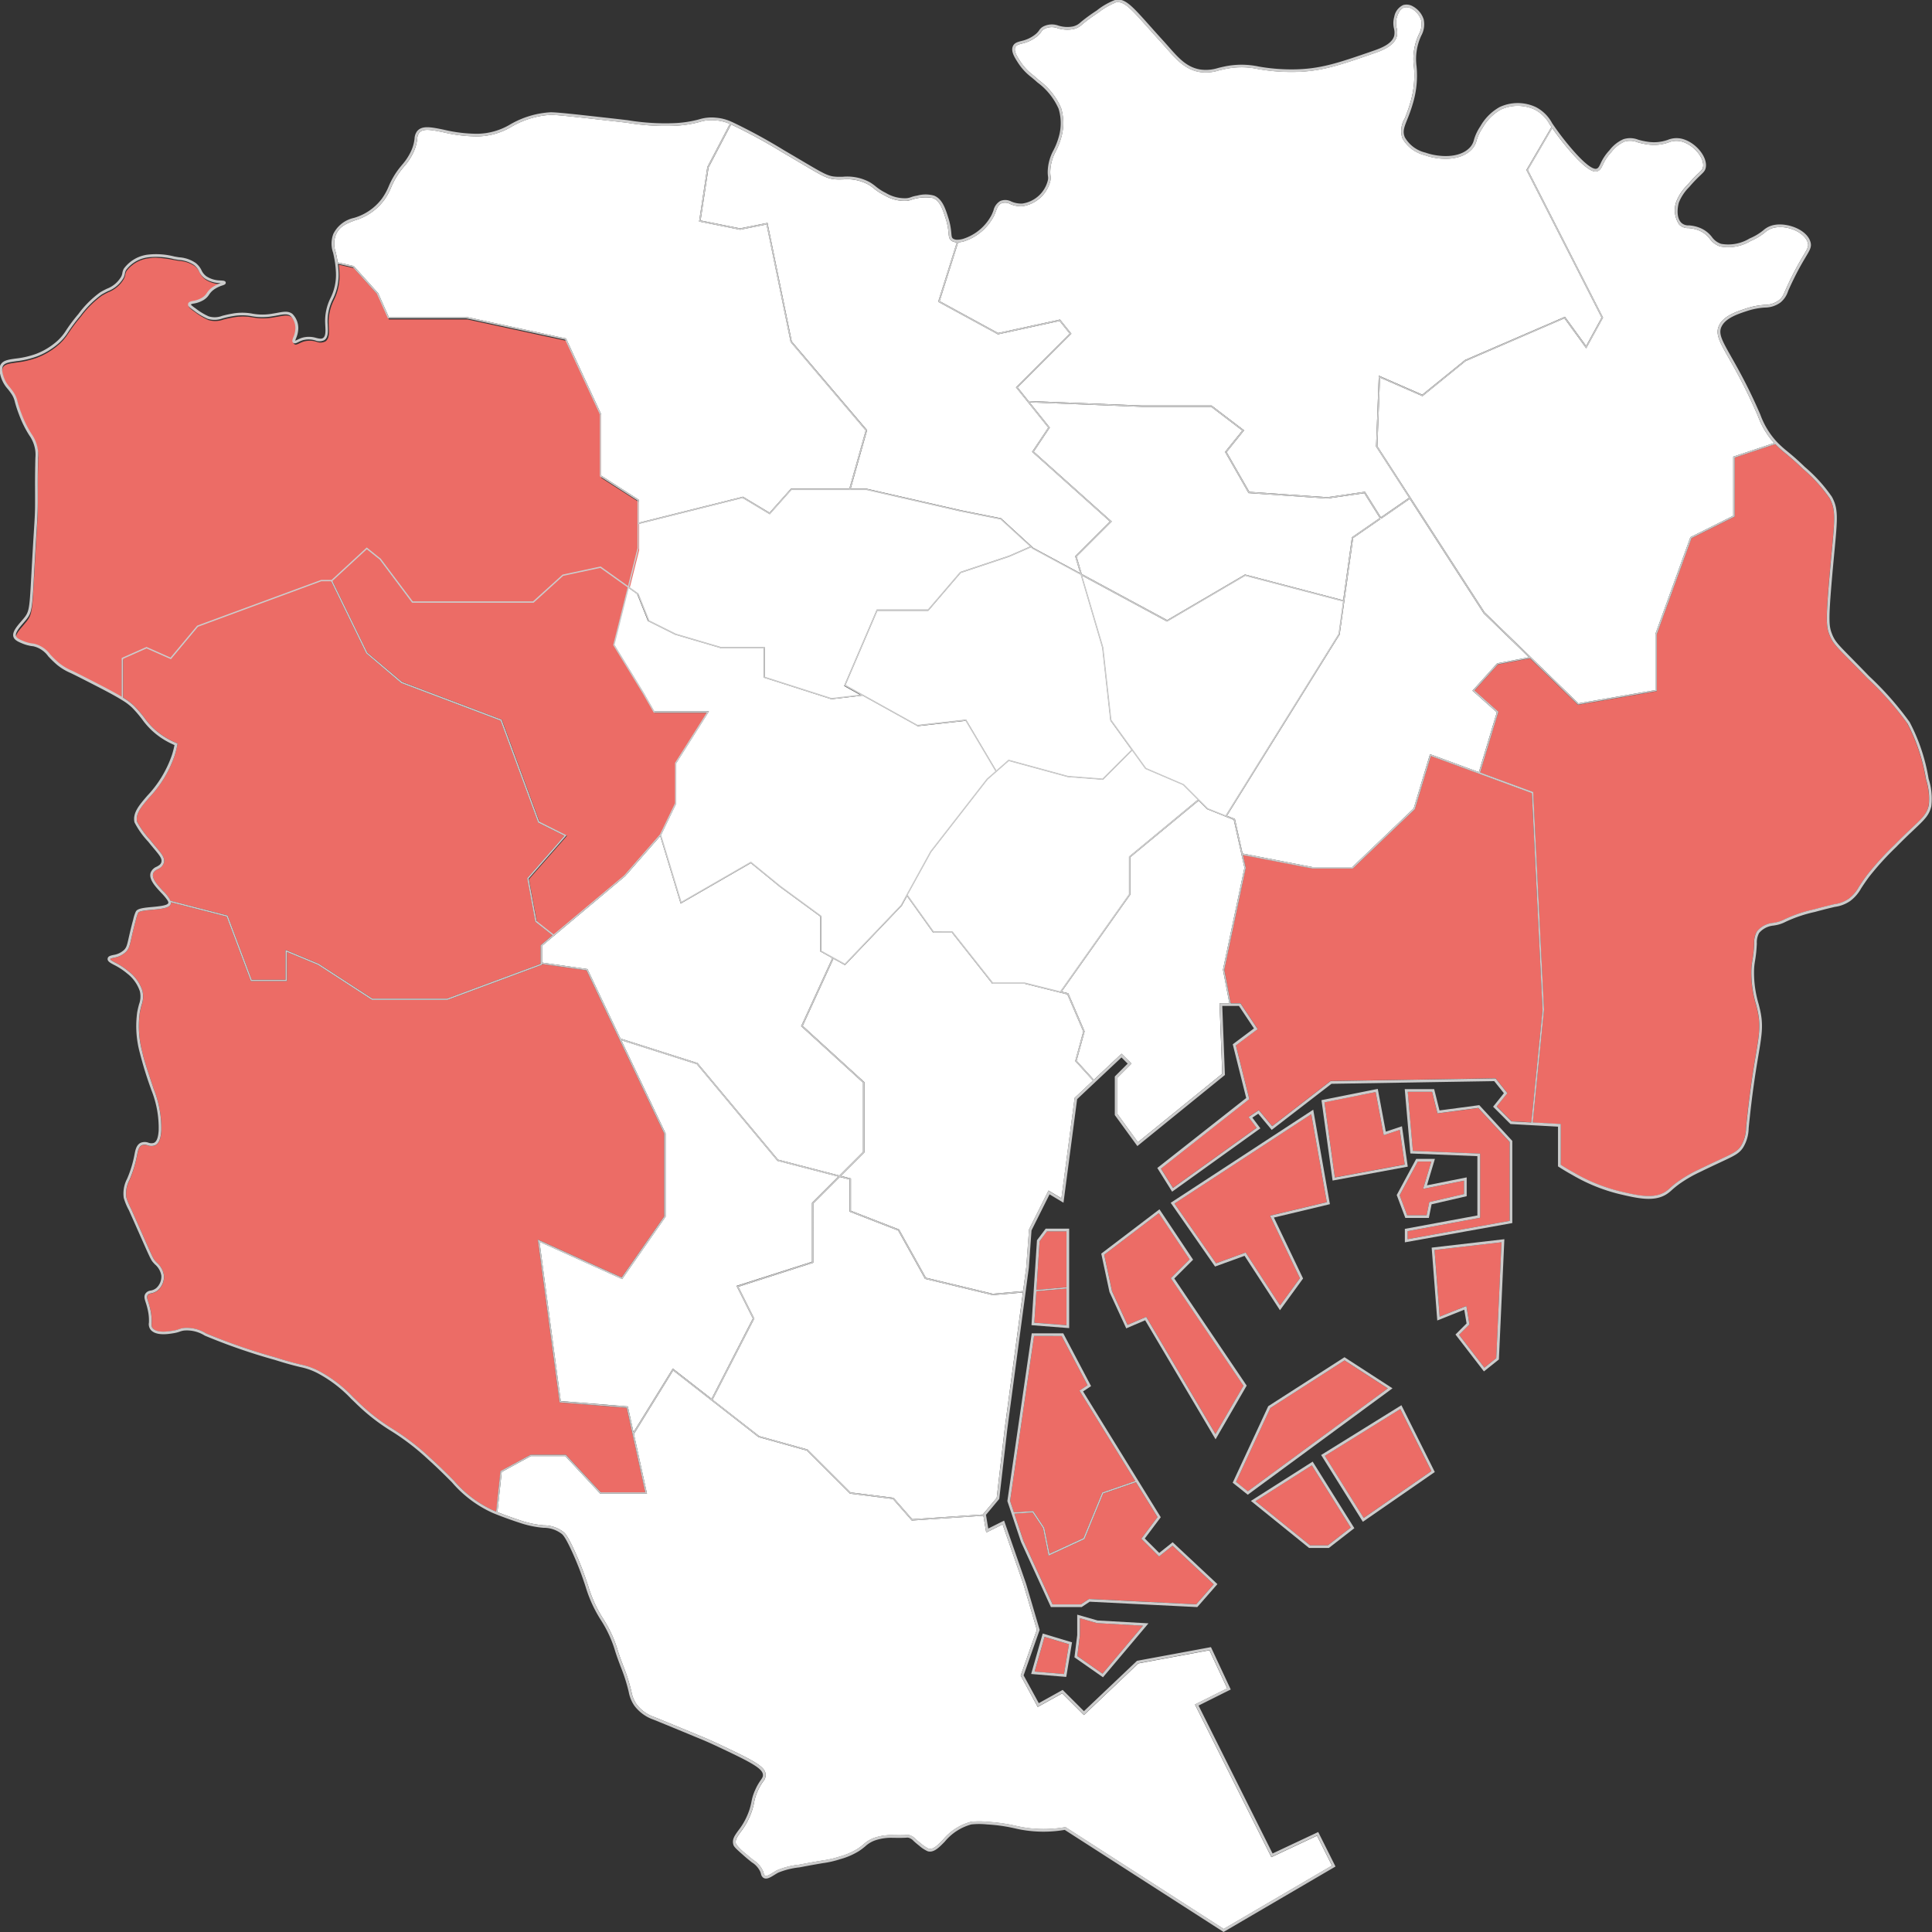 <svg xmlns="http://www.w3.org/2000/svg" xmlns:xlink="http://www.w3.org/1999/xlink" width="197" height="197" viewBox="0 0 197 197">
  <rect x="0" y="0" width="197" height="197" fill="#333333" stroke="none"/>
  <defs>
    <clipPath id="clip-path">
      <rect id="長方形_48" data-name="長方形 48" width="197" height="197" transform="translate(0.049 0.049)" fill="none"/>
    </clipPath>
    <clipPath id="clip-path-2">
      <path id="パス_222" data-name="パス 222" d="M16.056,95.889a3.338,3.338,0,0,0-2.375,1.3,1,1,0,0,0-.124.36,1.493,1.493,0,0,1-.148.458A3.122,3.122,0,0,1,11.8,99.372c-.21.107-.427.217-.64.345A9.943,9.943,0,0,0,9,101.883a16.242,16.242,0,0,0-1.207,1.6,5.393,5.393,0,0,1-1.286,1.445,7.371,7.371,0,0,1-1.959,1.119,9.276,9.276,0,0,1-2.129.492c-.72.1-1.2.166-1.365.536a1.229,1.229,0,0,0,.01.743,3,3,0,0,0,.726,1.4c.116.148.236.3.35.47a2.7,2.7,0,0,1,.427.974,12.182,12.182,0,0,0,.411,1.251A10.8,10.8,0,0,0,4,113.978a3.81,3.81,0,0,1,.631,1.524,3.586,3.586,0,0,1,.034.922c-.009.361-.023.919-.032,1.852-.008.887,0,1.407,0,1.866,0,.291,0,.558,0,.88,0,1.043-.037,1.557-.122,2.932-.039.631-.089,1.442-.153,2.568-.038.676-.07,1.269-.1,1.793-.187,3.456-.211,3.9-.754,4.6-.1.13-.221.269-.345.413-.4.459-.891,1.03-.737,1.369.093.205.413.338.752.479a3.7,3.7,0,0,0,1,.257l.062.008a2.869,2.869,0,0,1,1.668,1.1,10.614,10.614,0,0,0,.873.849,5.4,5.4,0,0,0,1.356.812c.279.137.629.309,1.09.544,1.831.935,3.1,1.586,3.988,2.12V136.9l2.54-1.129,2.452,1.09,2.725-3.27.017-.007,12.657-4.673h1.072l.023-.021,3.571-3.3,1.431,1.148,3.275,4.366h12.3l3.015-2.741,3.893-.834,2.8,2,.966-3.863v-4.889L62.1,118.311v-6.339l-3.549-7.645-10.128-2.19-7.995,0-1.112-2.5-2.45-2.722-1.545-.357c.032.252.058.528.071.838a5.548,5.548,0,0,1-.571,2.772,4.942,4.942,0,0,0-.528,2.446c0,.088.008.178.013.267.032.6.065,1.219-.348,1.5a1.109,1.109,0,0,1-.918.034,2.278,2.278,0,0,0-1.315-.016,3.1,3.1,0,0,0-.432.183c-.206.1-.384.189-.525.063s-.069-.331.021-.564a2.484,2.484,0,0,0,.208-.912,1.812,1.812,0,0,0-.5-1.264c-.316-.243-.712-.171-1.312-.06-.156.029-.324.059-.506.087a5.971,5.971,0,0,1-2.152,0,5.223,5.223,0,0,0-1.966,0c-.406.068-.723.148-1,.219a2.376,2.376,0,0,1-1.539.05,6.524,6.524,0,0,1-1.405-.841c-.477-.331-.64-.484-.606-.685s.262-.261.523-.315a2.608,2.608,0,0,0,.912-.328,1.5,1.5,0,0,0,.484-.48,2.154,2.154,0,0,1,.61-.615,3.283,3.283,0,0,1,.807-.394l-.027,0a2.958,2.958,0,0,1-1.608-.478,1.842,1.842,0,0,1-.577-.711,1.81,1.81,0,0,0-.525-.665,3.17,3.17,0,0,0-1.586-.522l-.469-.08a12.073,12.073,0,0,0-1.922-.244,3.313,3.313,0,0,0-.583.049" transform="translate(-1.001 -95.84)" fill="none"/>
    </clipPath>
    <linearGradient id="linear-gradient" x1="-0.004" y1="3.807" x2="0.001" y2="3.807" gradientUnits="objectBoundingBox">
      <stop offset="0" stop-color="#fff"/>
      <stop offset="0.4" stop-color="#fff"/>
      <stop offset="0.463" stop-color="#fefcfb"/>
      <stop offset="0.512" stop-color="#fdf2f2"/>
      <stop offset="0.557" stop-color="#fbe2e1"/>
      <stop offset="0.598" stop-color="#f8ccc9"/>
      <stop offset="0.638" stop-color="#f4aeab"/>
      <stop offset="0.676" stop-color="#f08b87"/>
      <stop offset="0.705" stop-color="#ec6c66"/>
      <stop offset="1" stop-color="#ec6c66"/>
    </linearGradient>
  </defs>
  <g id="グループ_48" data-name="グループ 48" transform="translate(-0.049 -0.049)">
    <path id="パス_210" data-name="パス 210" d="M268.266,184.969l-9.614-2.2h-7.644l-2.214,2.491-2.771-1.662-10.631,2.658v2.487l-.982,3.932.97.693.007.019,1.089,2.722,2.723,1.361,4.648,1.366H248.3v3.039l6.8,2.177,2.947-.347-1.668-.927,3.338-7.788h5.232l3.287-3.835.018-.006L273.2,189.5l2.181-.955-3.015-2.762Z" transform="translate(-170.257 -132.78)" fill="#fff"/>
    <path id="パス_211" data-name="パス 211" d="M323.512,210.663h-5.2l-3.253,7.591,1.726.959.205.114,5.41,3.006,4.966-.552,3.089,5.212,1.251-1.1,6.077,1.657,3.526.27,2.948-2.948-2.165-3,0-.018-.824-7.415-2.194-7.457-4.911-2.652-.169-.155-2.242.981-4.931,1.644Z" transform="translate(-228.809 -148.34)" fill="#fff"/>
    <path id="パス_212" data-name="パス 212" d="M251.436,257.161l1.1.611,5.724-6,.555-1.01.073-.133,2.388-4.342,5.773-7.424.877-.768-3.057-5.158-4.921.547-.019-.011-5.6-3.109-3.165.372-.014,0-6.914-2.212v-3l-4.345,0-4.669-1.373-2.781-1.389-1.1-2.752-.893-.638-1.449,5.8,3.006,4.919,1.08,1.89h5.577l-3.352,5.306-.007,4.129-1.539,3.2,2.067,6.833,7.106-4.1,3.058,2.5,4.145,3.039v3.565l1.17.65Z" transform="translate(-166.327 -159.392)" fill="#fff"/>
    <path id="パス_213" data-name="パス 213" d="M157.435,234.039l1.54-3.2v-4.124l3.24-5.13h-5.408l-1.118-1.957-3.035-4.966,1.477-5.908-2.792-1.994-3.8.814-3.027,2.752H132.095l-3.311-4.415-1.32-1.056-3.515,3.244,3.567,7.332,3.55,3,10.18,3.852.011.029,3.835,10.41,2.8,1.4-3.882,4.436.813,4.336,1.741,1.368,7.215-6.051Z" transform="translate(-90.024 -148.852)" fill="#ec6c66"/>
    <path id="パス_214" data-name="パス 214" d="M415.12,237.675l.838.838,1.824.729L429.311,220.7l.462-3.326-10-2.618-7.973,4.674-8.685-4.69,2.158,7.338.824,7.409,2.131,2.95.081.113,1.337,1.851,3.849,1.655,1.526,1.526Z" transform="translate(-292.759 -156.007)" fill="#fff"/>
    <path id="パス_215" data-name="パス 215" d="M342.731,298.436l4.119,5.218h3.262l3.625.9,7.017-9.92v-3.855l.025-.02,7-5.8-1.507-1.507-3.85-1.65-.011-.015-1.335-1.848-2.977,2.977-.032,0-3.57-.275L348.482,281l-1.215,1.064-.105.092-.849.743-5.758,7.405-2.415,4.389,2.671,3.739Z" transform="translate(-245.575 -203.381)" fill="#fff"/>
    <g id="グループ_43" data-name="グループ 43">
      <g id="グループ_42" data-name="グループ 42" clip-path="url(#clip-path)">
        <path id="パス_216" data-name="パス 216" d="M261.019,56.337l4.031.805,2.792-.558.014.067,2.461,12.023L278,77.718l-.01.035-1.663,5.933h1.6l9.6,2.191,4.125.824,3.078,2.819.11.1.112.1,4.765,2.57-.506-1.718.029-.029,3.509-3.506-7.933-7.106,1.649-2.47-2.068-2.583-.113-.141-1.113-1.389,5.478-5.473-1.031-1.287-6.283,1.364-.022-.012-6.075-3.31.017-.054,1.89-6.008a1.023,1.023,0,0,1-.531-.152c-.256-.171-.277-.41-.31-.773a6.346,6.346,0,0,0-.292-1.489c-.282-.892-.572-1.814-1.29-2.1a4.526,4.526,0,0,0-2.181.164,1.949,1.949,0,0,1-.491.119,3.955,3.955,0,0,1-2.267-.561,5.484,5.484,0,0,1-1.1-.706,4.777,4.777,0,0,0-.553-.393,4.586,4.586,0,0,0-2.591-.525c-.217,0-.428.005-.631,0-.937-.039-1.36-.288-3.7-1.674-.511-.3-1.115-.659-1.837-1.081a55.909,55.909,0,0,0-5.238-2.85l-2.3,4.395Z" transform="translate(-189.532 -33.809)" fill="#fff"/>
        <path id="パス_217" data-name="パス 217" d="M413.866,159.931l-8.012-.552-2.4-4.2L405.209,153l-3.17-2.418h-7.053l-11.448-.454,2.056,2.568-1.638,2.455,7.952,7.123-3.583,3.579.521,1.77,8.712,4.7,7.934-4.647L415.5,170.3l.892-6.416.025-.017,2.818-1.949-1.581-2.527Z" transform="translate(-278.496 -109.049)" fill="#fff"/>
        <path id="パス_218" data-name="パス 218" d="M228.826,410.389v-6l2.682-2.68L225.3,400.1l-8.218-9.852-7.7-2.446,4.517,9.5v8.5l-4.427,6.358-.052-.024-8.378-3.78,2.167,16.241,6.843.547.573,2.617,4.009-6.485,3.952,3.084,4.206-8.183-1.664-3.324.076-.025Z" transform="translate(-145.982 -281.686)" fill="#fff"/>
        <path id="パス_219" data-name="パス 219" d="M472.643,188.14l-2.788,1.928-.89,6.372-.019.136-.466,3.34-11.492,18.47.812.325.008.035.776,3.492,7.112,1.382h4.067l6.266-5.989,1.659-5.525.068.025,4.914,1.809,1.832-6.1-2.484-2.206,2.527-2.8.023,0,3.2-.61-4.609-4.473-7.535-11.666-2.874,1.988-.073-.116-.113.078Z" transform="translate(-331.829 -135.158)" fill="#fff"/>
        <path id="パス_220" data-name="パス 220" d="M231.579,324.193l-1.247-.692v-3.563l-4.08-2.99-2.979-2.435-7.155,4.124-2.068-6.83-.015-.05-.251.286-3.325,3.8-7.181,6.018-.107.09-1.185.993v1.707l4.633.661,3.368,7.083,7.855,2.5,8.215,9.85,6.248,1.618,2.409-2.407V336.9l-6.314-5.76.021-.045Z" transform="translate(-146.666 -226.45)" fill="#fff"/>
        <path id="パス_221" data-name="パス 221" d="M355.99,34.731l6.316-1.372,1.16,1.449-5.478,5.473,1.11,1.386,11.564.459h7.1l.018.014,3.3,2.517-1.784,2.218,2.318,4.052,7.924.547,3.863-.555.024.038,1.6,2.56,2.872-1.987-3.368-5.215v-.022l.278-7.215,4.436,1.939,4.365-3.541,10.184-4.4,2.16,2.967,1.574-2.883-7.669-15.051.019-.032,2.54-4.351-.154-.222a3.662,3.662,0,0,0-1.563-1.562,4.143,4.143,0,0,0-3.442,0,4.9,4.9,0,0,0-1.863,1.868,4.581,4.581,0,0,0-.619,1.3,1.979,1.979,0,0,1-.492.9c-1.126,1.18-3.278,1.129-4.8.582a3.576,3.576,0,0,1-2.271-1.718,2.444,2.444,0,0,1,.245-2.018,15.981,15.981,0,0,0,.572-1.63,9.63,9.63,0,0,0,.359-3.685,5.856,5.856,0,0,1,.469-3.174l.032-.071a2.145,2.145,0,0,0,.236-1.477,2.056,2.056,0,0,0-.969-1.16,1.02,1.02,0,0,0-.774-.116c-.315.1-.562.441-.733,1a2.1,2.1,0,0,0-.021,1.089,1.939,1.939,0,0,1,.024.818c-.24,1.033-1.618,1.51-2.279,1.74-3.681,1.277-5.548,1.923-8.449,1.923h-.086a19.459,19.459,0,0,1-3.31-.294,8.075,8.075,0,0,0-3.508.018c-.185.04-.357.082-.522.121a4.371,4.371,0,0,1-2,.153c-1.445-.265-2.324-1.262-3.342-2.416-.182-.206-.37-.419-.568-.636-.515-.564-.96-1.062-1.35-1.5-1.72-1.924-2.364-2.644-3.191-2.562a7.774,7.774,0,0,0-1.856,1.073A17.54,17.54,0,0,0,364.6,3.232a1.929,1.929,0,0,1-.923.51,3.306,3.306,0,0,1-1.589-.082,1.671,1.671,0,0,0-1.384.066.85.85,0,0,0-.317.3,2.122,2.122,0,0,1-.49.51,3.742,3.742,0,0,1-1.476.682c-.378.1-.579.161-.676.364-.188.394.2.986.539,1.508a5.578,5.578,0,0,0,1.274,1.352c.189.158.394.33.621.537a7.016,7.016,0,0,1,2.228,2.793,5.3,5.3,0,0,1,0,3.09,7.116,7.116,0,0,1-.526,1.328,4.576,4.576,0,0,0-.565,1.928,2.928,2.928,0,0,0,.018.591,1.317,1.317,0,0,1-.02.525,3.446,3.446,0,0,1-2.863,2.571,2.785,2.785,0,0,1-1.216-.221,1.067,1.067,0,0,0-.923-.067c-.305.154-.409.428-.552.806-.057.151-.122.322-.207.5a5.279,5.279,0,0,1-3.089,2.577,2.425,2.425,0,0,1-.541.085l-1.888,6Z" transform="translate(-254.169 -0.728)" fill="#fff"/>
      </g>
    </g>
    <g id="グループ_45" data-name="グループ 45" transform="translate(0.275 26.321)">
      <g id="グループ_44" data-name="グループ 44" clip-path="url(#clip-path-2)">
        <rect id="長方形_49" data-name="長方形 49" width="64.982" height="45.029" transform="translate(-0.034 0)" fill="url(#linear-gradient)"/>
      </g>
    </g>
    <g id="グループ_47" data-name="グループ 47">
      <g id="グループ_46" data-name="グループ 46" clip-path="url(#clip-path)">
        <path id="パス_223" data-name="パス 223" d="M411.9,315.792l2.188-10.384-.3-1.332-.032-.146-.756-3.4-.766-.308-.129-.052-1.833-.737-.855-.854-6.97,5.764v3.821l-6.992,9.877.674.168,1.666,3.884-.006.023-.812,2.974,1.76,1.935,2.823-2.654,1.012,1.011-1.426,1.425v3.73l2.08,2.857,8.6-6.98-.277-7.188h1l-.652-3.421Z" transform="translate(-287.149 -216.879)" fill="#fff"/>
        <path id="パス_224" data-name="パス 224" d="M327.641,347.938l-1.621-3.778-.659-.165-.143-.036-3.547-.886-3.3,0-.021-.026-4.087-5.173h-1.919l-.021-.028-2.646-3.7-.535.972-5.788,6.058-1.18-.655-3.132,6.846,6.285,5.733v7.173l-2.392,2.39,1.023.265v3.29l4.909,1.908,2.736,4.921,6.807,1.632,3.1-.273.322-2.412.287-3.874,1.983-3.963,1.317.789,1.349-10.24,1.866-1.755-1.812-1.992Z" transform="translate(-217.139 -242.713)" fill="#fff"/>
        <path id="パス_225" data-name="パス 225" d="M294.032,450.814l-6.876-1.649-2.741-4.93-4.95-1.923v-3.278l-1-.259-2.7,2.7v6.042l-7.64,2.453,1.623,3.244-.016.031-4.234,8.237,4.752,3.709,4.934,1.369.013.013,4.366,4.362,4.385.548,1.912,2.183,7.226-.481-.006-.035,1.384-1.658.817-7.074,1.851-13.869-3.089.273Z" transform="translate(-192.786 -318.711)" fill="#fff"/>
        <path id="パス_226" data-name="パス 226" d="M126.6,58.41l.015.016,2.476,2.754,1.077,2.422h7.9l10.181,2.2,3.581,7.721v6.256l3.834,2.463v2.344l10.623-2.654L169,83.558l2.174-2.443h5.96L178.8,75.18l-7.656-9.016,0-.017-2.451-11.973L166,54.71l-4.186-.837.839-5.559,2.295-4.395a4.311,4.311,0,0,0-1.424-.363,4.015,4.015,0,0,0-1.634.159,11.572,11.572,0,0,1-2.453.388,23.593,23.593,0,0,1-4.945-.3c-.622-.073-1.344-.157-2.2-.252-3.506-.392-5.263-.589-5.724-.547a8.937,8.937,0,0,0-3.861,1.189,6.922,6.922,0,0,1-3.544,1,15.207,15.207,0,0,1-3.4-.414c-1.238-.256-2.133-.44-2.514.084a1.152,1.152,0,0,0-.176.584,4.294,4.294,0,0,1-.357,1.306,6.03,6.03,0,0,1-.974,1.5l-.14.171a7.718,7.718,0,0,0-1.188,1.967,6.439,6.439,0,0,1-.726,1.312,5.7,5.7,0,0,1-2.957,2.047c-.884.333-1.583.6-1.958,1.483A2.551,2.551,0,0,0,124.765,57c.066.294.141.632.2,1.036Z" transform="translate(-90.482 -31.237)" fill="#fff"/>
        <path id="パス_227" data-name="パス 227" d="M593.243,194.154a31.958,31.958,0,0,0-4.088-4.624c-.748-.775-1.335-1.37-1.8-1.842-1.4-1.42-1.737-1.758-2.061-2.581-.317-.8-.388-1.432-.009-5.808.088-1.023.171-1.9.241-2.648.322-3.415.408-4.332-.225-5.483a15.643,15.643,0,0,0-2.714-2.978c-.807-.784-1.335-1.219-1.76-1.569a10.8,10.8,0,0,1-1.056-.954l-4.141,1.379v6.013l-4.4,2.2-3.547,9.814v5.792l-.057.01-7.977,1.374-.025-.024-4.857-4.714-3.276.623-2.4,2.668,2.446,2.172-1.859,6.192,5.408,1.99,0,.045,1.1,22.165-1.149,11.482,2.86.159v4.159c.421.271.857.532,1.3.776a17.632,17.632,0,0,0,4.621,1.9c1.94.462,3.615.86,4.819.021a4.132,4.132,0,0,0,.4-.33,9.158,9.158,0,0,1,.966-.764,13.606,13.606,0,0,1,1.935-1.105c.878-.429,1.558-.746,2.105-1,1.465-.683,1.859-.866,2.223-1.414a3.653,3.653,0,0,0,.522-1.823l0-.03c.356-3.62.725-5.827.995-7.438.373-2.226.527-3.148.1-4.829q-.036-.142-.08-.307a11.389,11.389,0,0,1-.472-3.563,7.011,7.011,0,0,1,.107-.951,12.668,12.668,0,0,0,.167-1.514l.012-.2a2.209,2.209,0,0,1,.285-1.234,2.433,2.433,0,0,1,1.656-.863l.073-.015a3.3,3.3,0,0,0,1.061-.338,14.187,14.187,0,0,1,3.04-1.028c.935-.255,1.569-.407,2.032-.518a3.337,3.337,0,0,0,1.484-.555,3.721,3.721,0,0,0,1.028-1.19c.206-.317.461-.713.86-1.244a29.693,29.693,0,0,1,2.75-3.024c.761-.775,1.356-1.339,1.834-1.792,1.088-1.031,1.494-1.416,1.691-2.248a6.351,6.351,0,0,0-.275-2.677,18.811,18.811,0,0,0-1.9-5.707" transform="translate(-398.707 -120.335)" fill="#ec6c66"/>
        <path id="パス_228" data-name="パス 228" d="M470.22,285.644l-5.315-1.956-.129-.048-4.853-1.786-1.627,5.42-.013.013-6.319,6.039h-4.136l-7.067-1.372.29,1.3,0,.014-2.188,10.385.652,3.42h.995l1.756,2.631-2.222,1.665,1.369,5.47-9.011,7.093,1.227,1.961,8.532-6.127-.825-1.1,1.045-.7,1.363,1.635,5.957-4.6h.046l16.774-.275,1.206,1.506-1.088,1.358,1.52,1.518,2.01.111,1.149-11.477Z" transform="translate(-313.974 -204.729)" fill="#ec6c66"/>
        <path id="パス_229" data-name="パス 229" d="M536,67.266l-.017.032-1.7,3.1-2.222-3.053L521.994,71.7l-4.407,3.578-4.328-1.892-.269,6.993,3.342,5.175.074.115,7.528,11.657,4.667,4.528.12.117,4.764,4.623,7.851-1.352,0-5.712,3.57-9.877,4.369-2.182V81.444l4.176-1.391c-.034-.037-.067-.072-.1-.111a8.368,8.368,0,0,1-1.57-2.67c-.229-.522-.513-1.172-.916-2.014-.8-1.677-1.483-2.876-2.029-3.84-.982-1.734-1.43-2.526-.982-3.4.491-.953,1.781-1.372,2.818-1.709a7.464,7.464,0,0,1,1.776-.339,2.463,2.463,0,0,0,1.47-.461c.333-.254.419-.446.7-1.081.141-.314.333-.745.627-1.334.509-1.023.9-1.675,1.181-2.152.428-.72.557-.937.453-1.307-.292-1.036-2.01-1.816-3.4-1.545a2.069,2.069,0,0,0-.985.5,6.059,6.059,0,0,1-1.452.863,4.429,4.429,0,0,1-3.11.552,2.133,2.133,0,0,1-1.045-.774,2.621,2.621,0,0,0-1.154-.871,3.293,3.293,0,0,0-1.031-.222,1.275,1.275,0,0,1-.935-.357,2.623,2.623,0,0,1-.307-2.323,4.835,4.835,0,0,1,1.122-1.691,14.382,14.382,0,0,1,1.16-1.226c.3-.284.41-.39.454-.626.167-.9-.892-2.206-2.1-2.581a2.121,2.121,0,0,0-1.436.074,4.442,4.442,0,0,1-2.1.2,7.466,7.466,0,0,1-1.059-.226,1.983,1.983,0,0,0-1.342-.055,3.434,3.434,0,0,0-1.315,1.058,4.664,4.664,0,0,0-.869,1.3c-.154.322-.265.554-.558.65-.211.069-.853.278-3.161-2.505-.647-.78-1.094-1.4-1.435-1.886l-2.489,4.264Z" transform="translate(-372.493 -34.831)" fill="#fff"/>
        <path id="パス_230" data-name="パス 230" d="M56.651,250.856l.012.033,2.448,6.523h3.445v-3.044l3.381,1.408,5.472,3.552h7.636l9.529-3.536v-1.9l.025-.02,1.188-1L88.032,251.5l0-.025-.828-4.411,3.8-4.336-2.684-1.341-3.833-10.394-10.124-3.832-3.578-3.032-3.579-7.35h-1l-12.57,4.641-2.76,3.309-2.485-1.1-2.4,1.064v3.946a6.261,6.261,0,0,1,1.124.838,12.639,12.639,0,0,1,1.036,1.2,7.323,7.323,0,0,0,2.223,2.06,8.505,8.505,0,0,0,1.078.539l.1.042-.021.109a9.992,9.992,0,0,1-.278,1.11,11.668,11.668,0,0,1-2.6,4.3c-.821.957-1.414,1.649-1.232,2.468a9.643,9.643,0,0,0,1.341,1.857c.217.273.411.5.581.708.6.718.932,1.113.817,1.6a1.033,1.033,0,0,1-.618.657c-.219.12-.408.224-.481.448-.17.525.458,1.2,1.012,1.79a3.639,3.639,0,0,1,.762,1Z" transform="translate(-33.391 -157.459)" fill="#ec6c66"/>
        <path id="パス_231" data-name="パス 231" d="M227.616,526.189l-1.922-2.195-4.379-.547-4.386-4.382-4.936-1.376-4.742-3.7-.11-.086-3.852-3.007-4,6.475,1.331,6.079h-4.771l-3.56-3.831h-3.513l-2.966,1.616-.439,4.1c.577.229,1.515.579,2.608.93a10.069,10.069,0,0,0,2.118.417,3.23,3.23,0,0,1,2.04.707c.132.119.406.367,1.129,1.961a32.627,32.627,0,0,1,1.353,3.505l.022.066a13.228,13.228,0,0,0,1.522,3.305,12.653,12.653,0,0,1,1.491,3.263c.161.511.355,1.024.542,1.52a18.011,18.011,0,0,1,.831,2.6,3.37,3.37,0,0,0,.526,1.318,3.837,3.837,0,0,0,1.85,1.317c1.69.688,3.552,1.459,4.314,1.774l.348.144c.934.379,1.631.711,3.02,1.371,2.892,1.376,3.606,1.882,3.638,2.58a1.039,1.039,0,0,1-.269.7,5.466,5.466,0,0,0-.564,1.005,4.8,4.8,0,0,0-.345,1.115,7.393,7.393,0,0,1-.2.787,7.285,7.285,0,0,1-1.175,2.226c-.375.52-.6.833-.469,1.248a5.652,5.652,0,0,0,1.053,1.031c.291.256.527.444.735.609a2.449,2.449,0,0,1,.949,1.09c.031.08.053.153.072.218.047.155.069.22.139.258.176.1.473-.088.818-.3.133-.082.274-.169.421-.247a7.84,7.84,0,0,1,2.23-.561c1.165-.225,1.885-.346,2.41-.435a9.306,9.306,0,0,0,1.681-.381,7.155,7.155,0,0,0,1.885-.806,6.628,6.628,0,0,0,.624-.472,3.153,3.153,0,0,1,1.047-.637,5.336,5.336,0,0,1,1.407-.282c.2-.013.327-.011.615-.006l.491.006c.427,0,.651-.01.784-.019a.817.817,0,0,1,.351.025,1.413,1.413,0,0,1,.595.384,7.1,7.1,0,0,0,.543.459,3.623,3.623,0,0,0,.778.525c.451.135.9-.323,1.468-.9a5.55,5.55,0,0,1,2.849-1.837,7.68,7.68,0,0,1,1.677,0,17.1,17.1,0,0,1,2.921.415c.23.049.447.095.658.134a12.6,12.6,0,0,0,4.335,0l.052-.008,16.133,10.381,11.046-6.46-1.526-3.05-4.656,2.189-.06-.119-7.73-15.446,3.29-1.643-1.816-3.888-7.251,1.341-5.545,5.263-2.212-2.21-2.5,1.385L238.725,542l1.649-4.667-1.357-4.61-2.138-6.14-1.67.834-.286-1.716Z" transform="translate(-134.599 -371.097)" fill="#fff"/>
        <path id="パス_232" data-name="パス 232" d="M84.1,392.74h3.59l3.56,3.831h4.541L94.522,390.8l-.042-.193-.582-2.656-6.851-.548-.007-.055L84.833,370.8l8.551,3.858,4.337-6.229v-8.446l-4.555-9.573-.08-.169-3.285-6.9-4.541-.648v.086l-9.642,3.578h-7.7l-.017-.011-5.478-3.558-3.181-1.323v2.976H55.564l-.017-.044L53.1,337.864l-5.678-1.458a.415.415,0,0,1-.037.232c-.19.374-1,.449-1.85.529-.593.055-1.33.124-1.443.3l-.026.043a4.371,4.371,0,0,0-.231.74c-.224.828-.355,1.41-.451,1.835-.174.772-.239,1.06-.541,1.371a2.273,2.273,0,0,1-1.228.6c-.174.039-.371.083-.377.144-.009.085.239.216.5.355a6.971,6.971,0,0,1,1.369.9,4.066,4.066,0,0,1,1.413,1.985,2.553,2.553,0,0,1-.089,1.456c-.059.225-.126.479-.183.791a10.155,10.155,0,0,0,.274,4.054c.122.625.446,1.6,1.091,3.541l.053.159a10.725,10.725,0,0,1,.775,4.271c-.038.567-.144,1.249-.624,1.482a1.068,1.068,0,0,1-.758.006.847.847,0,0,0-.61-.007c-.314.159-.4.62-.467.956l-.008.042a11.811,11.811,0,0,1-.769,2.525,2.93,2.93,0,0,0-.325,1.807,7.2,7.2,0,0,0,.5,1.185l.31.7c.378.849.681,1.531.925,2.081.973,2.195,1.011,2.28,1.242,2.534l.129.138a2.143,2.143,0,0,1,.728,1.312,1.847,1.847,0,0,1-.595,1.482,1.458,1.458,0,0,1-.7.328c-.189.044-.291.072-.369.191-.1.155-.057.314.064.691a7.789,7.789,0,0,1,.23.848,5.074,5.074,0,0,1,.108,1.276c-.008.288-.011.42.132.574.459.495,1.546.317,2.068.232a3.122,3.122,0,0,0,.581-.148,2.24,2.24,0,0,1,.52-.126,3.661,3.661,0,0,1,2.217.532l.056.03a61.539,61.539,0,0,0,7.1,2.453c1.277.406,2.017.587,2.557.719a6.859,6.859,0,0,1,1.846.658,13.479,13.479,0,0,1,3.444,2.627c.138.134.278.269.422.406a19.964,19.964,0,0,0,3.606,2.846,24.5,24.5,0,0,1,3.786,2.9c1.045.94,1.817,1.717,2.5,2.4a11.7,11.7,0,0,0,4.037,3.046l.261.108.443-4.129Z" transform="translate(-29.94 -244.353)" fill="#ec6c66"/>
        <path id="パス_233" data-name="パス 233" d="M388.379,613.938l.507-3.04-2.49-.747-1.012,3.538Z" transform="translate(-279.836 -443.192)" fill="#ec6c66"/>
        <path id="パス_234" data-name="パス 234" d="M403.838,608.845l4.125-4.894-4.686-.263-1.742-.5v1.751l-.264,2.107Z" transform="translate(-291.37 -438.136)" fill="#ec6c66"/>
        <path id="パス_235" data-name="パス 235" d="M393.959,558.987l-1.372,1.1-1.814-1.812,1.659-2.209-2.2-3.555-3.339,1.154-1.916,4.648L381.318,560l-.562-2.808-1.066-1.6-1.855.123.925,2.772,2.971,6.474h2.883l.825-.549.045,0,10.889.544,1.786-2.04Z" transform="translate(-274.353 -401.322)" fill="#ec6c66"/>
        <path id="パス_236" data-name="パス 236" d="M379.736,517.579l.531,2.651,3.457-1.594,1.919-4.655.029-.01,3.339-1.155-5.694-9.219.829-.552-2.643-5.017h-2.812l-2.443,16.816.389,1.168,1.97-.131Z" transform="translate(-273.202 -361.749)" fill="#ec6c66"/>
        <path id="パス_237" data-name="パス 237" d="M385.266,483.831l3.278.252v-3.731l-3.071.271Z" transform="translate(-279.75 -348.911)" fill="#ec6c66"/>
        <path id="パス_238" data-name="パス 238" d="M386.056,464.995l3.062-.27v-5.7h-1.986l-.756,1.007Z" transform="translate(-280.324 -333.421)" fill="#ec6c66"/>
        <path id="パス_239" data-name="パス 239" d="M475.83,509.976l-4.415-2.855-7.561,4.856-3.5,7.529,1.2.962Z" transform="translate(-334.274 -368.355)" fill="#ec6c66"/>
        <path id="パス_240" data-name="パス 240" d="M474.978,554.376l2.33-1.811-3.97-6.346-5.748,3.655,5.566,4.5Z" transform="translate(-339.528 -396.754)" fill="#ec6c66"/>
        <path id="パス_241" data-name="パス 241" d="M493.426,530.015l3.959,6.33,6.9-4.776-3.166-6.327Z" transform="translate(-358.287 -381.517)" fill="#ec6c66"/>
        <path id="パス_242" data-name="パス 242" d="M418.084,458.874,420,456.958l-3.143-4.711-5.566,4.237.8,3.731,1.581,3.423,1.905-.816,7.063,11.942,2.852-4.922Z" transform="translate(-298.648 -328.497)" fill="#ec6c66"/>
        <path id="パス_243" data-name="パス 243" d="M437.44,424.473l4.241,6.092,3.016-1.1,3.511,5.4,2.026-2.783-3.051-6.373,5.791-1.378-1.585-8.972Z" transform="translate(-317.635 -301.703)" fill="#ec6c66"/>
        <path id="パス_244" data-name="パス 244" d="M499.336,411.513l-.825-4.4-5.215,1.042,1.059,7.666,7.124-1.318-.506-3.538Z" transform="translate(-358.193 -295.716)" fill="#ec6c66"/>
        <path id="パス_245" data-name="パス 245" d="M527.282,409.231l-.552-2.2h-2.482l.525,6.025,6.858.274v6.539l-7.395,1.368v.817l10.407-1.866v-8.041l-3.2-3.466Z" transform="translate(-380.66 -295.65)" fill="#ec6c66"/>
        <path id="パス_246" data-name="パス 246" d="M523.133,433.027l-1.849,3.431.767,2.042h1.984l.269-1.345,3.54-.816v-1.366l-4.168.833.834-2.778Z" transform="translate(-378.516 -314.535)" fill="#ec6c66"/>
        <path id="パス_247" data-name="パス 247" d="M534.795,470.676l2.723-1.089.314,1.879-1.06,1.059,2.581,3.351,1.212-.969.538-11.818-6.83.787Z" transform="translate(-387.946 -336.373)" fill="#ec6c66"/>
        <path id="パス_248" data-name="パス 248" d="M196.706,79.469a19.022,19.022,0,0,0-1.932-5.785A31.868,31.868,0,0,0,190.645,69c-.749-.776-1.337-1.371-1.8-1.844-1.4-1.422-1.7-1.718-2-2.489s-.365-1.367.009-5.684c.088-1.022.171-1.895.242-2.646.328-3.481.415-4.416-.258-5.64a15.685,15.685,0,0,0-2.763-3.042c-.815-.792-1.348-1.231-1.776-1.584a11.166,11.166,0,0,1-.942-.839l-.106-.109c-.059-.062-.119-.128-.182-.2a8.163,8.163,0,0,1-1.523-2.6c-.229-.524-.515-1.177-.92-2.022-.808-1.686-1.519-2.94-2.038-3.856-.96-1.7-1.358-2.4-.977-3.136.439-.852,1.67-1.253,2.66-1.574a7.128,7.128,0,0,1,1.716-.326,2.71,2.71,0,0,0,1.611-.516,2.46,2.46,0,0,0,.787-1.187c.14-.312.331-.74.622-1.324.5-1.014.89-1.661,1.171-2.134.437-.734.618-1.038.481-1.521-.355-1.257-2.341-2.005-3.718-1.739a2.314,2.314,0,0,0-1.1.548,5.806,5.806,0,0,1-1.394.829,4.178,4.178,0,0,1-2.915.543,1.884,1.884,0,0,1-.922-.691,2.89,2.89,0,0,0-1.261-.948,3.578,3.578,0,0,0-1.108-.241,1.019,1.019,0,0,1-.761-.275c-.644-.665-.258-2-.241-2.055a4.69,4.69,0,0,1,1.069-1.592,14.077,14.077,0,0,1,1.14-1.2c.315-.3.474-.451.534-.775.193-1.041-.939-2.473-2.285-2.892a2.368,2.368,0,0,0-1.6.074,4.17,4.17,0,0,1-1.986.195,7.3,7.3,0,0,1-1.023-.218,2.246,2.246,0,0,0-1.505-.048,3.615,3.615,0,0,0-1.424,1.13,4.9,4.9,0,0,0-.915,1.37c-.149.311-.222.451-.4.508-.2.066-.888-.036-2.864-2.42-.686-.828-1.148-1.473-1.494-1.972l-.086-.124-.081-.117a3.907,3.907,0,0,0-1.674-1.655,4.367,4.367,0,0,0-3.678,0,5.132,5.132,0,0,0-1.971,1.963,4.82,4.82,0,0,0-.651,1.374,1.716,1.716,0,0,1-.429.8c-1.112,1.166-3.307.945-4.51.513a3.3,3.3,0,0,1-2.111-1.565c-.243-.585-.07-1.02.246-1.811a16.177,16.177,0,0,0,.581-1.656,9.856,9.856,0,0,0,.369-3.776,5.637,5.637,0,0,1,.446-3.047l.031-.07a2.376,2.376,0,0,0,.249-1.665,2.314,2.314,0,0,0-1.1-1.326,1.263,1.263,0,0,0-.988-.134,1.613,1.613,0,0,0-.91,1.185,2.355,2.355,0,0,0-.029,1.217,1.668,1.668,0,0,1,.026.708c-.206.886-1.487,1.33-2.1,1.544-3.653,1.266-5.5,1.908-8.36,1.908h-.085a19.223,19.223,0,0,1-3.268-.291,8.4,8.4,0,0,0-3.609.02c-.188.04-.362.083-.528.123a4.1,4.1,0,0,1-1.883.15c-1.352-.248-2.162-1.166-3.187-2.328-.183-.207-.372-.422-.571-.64-.514-.564-.959-1.061-1.348-1.5-1.787-2-2.457-2.749-3.422-2.652a6.928,6.928,0,0,0-1.979,1.116,17.889,17.889,0,0,0-1.609,1.167,1.683,1.683,0,0,1-.811.456,3.042,3.042,0,0,1-1.467-.081,1.93,1.93,0,0,0-1.585.1,1.123,1.123,0,0,0-.4.379,1.855,1.855,0,0,1-.435.452,3.452,3.452,0,0,1-1.377.633c-.374.1-.7.183-.854.511-.254.533.177,1.193.557,1.775a5.8,5.8,0,0,0,1.327,1.413c.187.156.388.325.613.529a6.722,6.722,0,0,1,2.154,2.68,5.033,5.033,0,0,1,0,2.93,6.913,6.913,0,0,1-.508,1.28,4.794,4.794,0,0,0-.592,2.031,3.136,3.136,0,0,0,.019.639,1.056,1.056,0,0,1-.017.434,3.151,3.151,0,0,1-2.614,2.355,2.576,2.576,0,0,1-1.1-.205,1.319,1.319,0,0,0-1.14-.054,1.5,1.5,0,0,0-.685.953c-.058.153-.118.311-.2.478a4.979,4.979,0,0,1-2.915,2.432,2.319,2.319,0,0,1-.382.071c-.051.005-.1.009-.147.01a.822.822,0,0,1-.466-.1c-.14-.094-.157-.212-.19-.57a6.708,6.708,0,0,0-.3-1.547c-.3-.952-.612-1.937-1.449-2.275a3.2,3.2,0,0,0-1.717-.008,3.286,3.286,0,0,0-.658.168,1.675,1.675,0,0,1-.431.1,3.728,3.728,0,0,1-2.114-.534,5.224,5.224,0,0,1-1.051-.676,5.059,5.059,0,0,0-.583-.414A4.811,4.811,0,0,0,86,18.07c-.212,0-.418,0-.617,0-.869-.036-1.229-.249-3.576-1.636-.512-.3-1.116-.659-1.839-1.082a56.772,56.772,0,0,0-5.25-2.856l-.126-.053a4.59,4.59,0,0,0-1.529-.393,4.28,4.28,0,0,0-1.725.167,11.359,11.359,0,0,1-2.4.38,23.335,23.335,0,0,1-4.894-.294c-.623-.073-1.345-.157-2.209-.253-3.517-.393-5.283-.591-5.772-.547A9.28,9.28,0,0,0,52.1,12.719a6.7,6.7,0,0,1-3.422.969,14.935,14.935,0,0,1-3.342-.408c-1.338-.276-2.306-.476-2.791.191a1.391,1.391,0,0,0-.226.71,4,4,0,0,1-.336,1.231,5.728,5.728,0,0,1-.934,1.438l-.142.173a8.053,8.053,0,0,0-1.224,2.027,6.209,6.209,0,0,1-.7,1.262,5.468,5.468,0,0,1-2.832,1.952A3.071,3.071,0,0,0,34.036,23.9a2.792,2.792,0,0,0-.021,1.921c.059.262.125.56.18.91.008.048.015.1.022.146.038.271.068.572.083.912a5.284,5.284,0,0,1-.547,2.642,5.216,5.216,0,0,0-.548,2.557c0,.089.008.18.013.271.028.522.056,1.061-.227,1.253-.172.117-.393.065-.7-.007a2.535,2.535,0,0,0-1.457-.01,3.346,3.346,0,0,0-.468.2,1.572,1.572,0,0,1-.21.092,1.663,1.663,0,0,1,.083-.247,2.7,2.7,0,0,0,.226-1.007,2.051,2.051,0,0,0-.6-1.477c-.412-.317-.879-.231-1.525-.113-.153.028-.318.058-.5.086a5.736,5.736,0,0,1-2.061,0,5.512,5.512,0,0,0-2.049,0c-.416.069-.738.151-1.021.222a2.1,2.1,0,0,1-1.375.057A6.339,6.339,0,0,1,20,31.5c-.416-.288-.486-.382-.491-.411A.919.919,0,0,1,19.815,31a2.84,2.84,0,0,0,1-.363,1.765,1.765,0,0,0,.561-.553,1.87,1.87,0,0,1,.539-.545,3.148,3.148,0,0,1,.8-.381c.205-.07.367-.126.353-.291-.016-.188-.224-.2-.512-.221a2.68,2.68,0,0,1-1.46-.424,1.563,1.563,0,0,1-.5-.616,2.084,2.084,0,0,0-.6-.749,3.367,3.367,0,0,0-1.7-.574l-.467-.08A7.465,7.465,0,0,0,15.241,26a3.569,3.569,0,0,0-2.562,1.438,1.259,1.259,0,0,0-.153.442,1.23,1.23,0,0,1-.124.384A2.865,2.865,0,0,1,10.92,29.5c-.213.108-.434.221-.655.352A10.051,10.051,0,0,0,8.04,32.07a16.446,16.446,0,0,0-1.22,1.613,5.1,5.1,0,0,1-1.225,1.379,6.983,6.983,0,0,1-1.881,1.074,9.032,9.032,0,0,1-2.063.474C.87,36.718.307,36.8.077,37.3a1.434,1.434,0,0,0-.01.9,3.252,3.252,0,0,0,.779,1.516c.113.144.23.294.338.453a2.417,2.417,0,0,1,.389.89,12.326,12.326,0,0,0,.419,1.272,11.03,11.03,0,0,0,1.043,2.108,3.535,3.535,0,0,1,.593,1.425,3.329,3.329,0,0,1,.029.861c-.009.36-.023.918-.032,1.849-.008.886,0,1.4,0,1.863,0,.289,0,.554,0,.874,0,1.031-.036,1.541-.121,2.906-.039.629-.089,1.437-.153,2.56-.038.673-.07,1.265-.1,1.787-.183,3.368-.206,3.8-.695,4.43-.1.126-.215.26-.335.4-.47.543-1,1.159-.777,1.656.137.3.5.455.893.617a4.02,4.02,0,0,0,1.071.275l.059.008a2.586,2.586,0,0,1,1.5,1.017,10.752,10.752,0,0,0,.893.867,5.644,5.644,0,0,0,1.408.846c.277.136.626.306,1.083.54,1.928.984,3.23,1.649,4.1,2.19l.137.085a5.515,5.515,0,0,1,.93.71,12.346,12.346,0,0,1,1.014,1.178,7.547,7.547,0,0,0,2.3,2.126,8.819,8.819,0,0,0,1.01.513,9.648,9.648,0,0,1-.249.971A11.437,11.437,0,0,1,15.054,81.2c-.84.979-1.5,1.753-1.292,2.7a8.488,8.488,0,0,0,1.4,1.971c.216.272.411.505.583.71.562.671.844,1.009.76,1.362-.058.247-.255.355-.483.48a1.1,1.1,0,0,0-.61.6c-.22.678.467,1.412,1.072,2.06a6.308,6.308,0,0,1,.61.718.981.981,0,0,1,.091.165.226.226,0,0,1,.015.184c-.122.239-.994.321-1.631.38-.786.073-1.465.137-1.649.43l-.033.055a4.151,4.151,0,0,0-.257.8c-.225.833-.357,1.419-.454,1.846-.166.737-.222.985-.471,1.241a2.016,2.016,0,0,1-1.092.52c-.3.068-.563.126-.59.383s.24.41.646.625a6.744,6.744,0,0,1,1.319.862,3.826,3.826,0,0,1,1.325,1.845,2.3,2.3,0,0,1-.088,1.319c-.061.23-.129.49-.187.812a10.36,10.36,0,0,0,.274,4.155,37.24,37.24,0,0,0,1.1,3.574l.053.159a10.372,10.372,0,0,1,.762,4.167c-.031.455-.113,1.08-.471,1.254a.829.829,0,0,1-.572-.014,1.1,1.1,0,0,0-.8.015c-.435.22-.537.757-.612,1.149l-.008.041a11.562,11.562,0,0,1-.754,2.473,3.221,3.221,0,0,0-.343,1.952,6.112,6.112,0,0,0,.522,1.256l.31.695c.378.849.68,1.531.924,2.081.99,2.234,1.029,2.321,1.291,2.607.043.047.087.094.132.141a1.9,1.9,0,0,1,.654,1.145,1.582,1.582,0,0,1-.5,1.255,1.191,1.191,0,0,1-.583.268.758.758,0,0,0-.537.308c-.176.27-.093.53.032.924a7.463,7.463,0,0,1,.222.821,4.81,4.81,0,0,1,.1,1.213.929.929,0,0,0,.205.768c.559.6,1.744.409,2.314.315a3.343,3.343,0,0,0,.625-.16,2.006,2.006,0,0,1,.464-.113,3.411,3.411,0,0,1,2.053.5l.057.031a61.084,61.084,0,0,0,7.144,2.473c1.286.409,2.031.591,2.575.724a6.573,6.573,0,0,1,1.785.635,13.266,13.266,0,0,1,3.379,2.58c.139.134.279.27.423.407a20.178,20.178,0,0,0,3.648,2.878,24.284,24.284,0,0,1,3.749,2.87c1.039.936,1.808,1.709,2.487,2.392a11.906,11.906,0,0,0,4.124,3.1c.088.038.2.084.338.138l.132.053c.586.231,1.5.57,2.554.908a10.44,10.44,0,0,0,2.172.428,2.984,2.984,0,0,1,1.886.638c.109.1.363.329,1.063,1.871a32.307,32.307,0,0,1,1.342,3.477l.022.067a13.485,13.485,0,0,0,1.549,3.364,12.262,12.262,0,0,1,1.463,3.2c.164.518.358,1.035.547,1.535a17.75,17.75,0,0,1,.825,2.583,3.626,3.626,0,0,0,.564,1.392A4.141,4.141,0,0,0,66.7,175.4c1.682.685,3.545,1.456,4.306,1.771l.35.144c.926.376,1.621.707,3.005,1.365,2.676,1.273,3.457,1.8,3.482,2.346.009.195-.063.3-.221.53a5.755,5.755,0,0,0-.589,1.051,5.066,5.066,0,0,0-.362,1.168,7.292,7.292,0,0,1-.191.761,6.956,6.956,0,0,1-1.136,2.148c-.4.549-.683.945-.507,1.492.069.217.381.491,1.135,1.156.294.258.543.456.743.615a2.19,2.19,0,0,1,.863.973c.028.074.048.14.066.2a.61.61,0,0,0,.27.419c.315.171.676-.051,1.093-.308.129-.08.265-.163.407-.239a7.877,7.877,0,0,1,2.152-.533c1.161-.224,1.88-.346,2.4-.434a9.611,9.611,0,0,0,1.721-.392,7.326,7.326,0,0,0,1.949-.836,6.827,6.827,0,0,0,.649-.49,2.889,2.889,0,0,1,.966-.59,5.036,5.036,0,0,1,1.332-.266c.184-.012.312-.01.592-.006l.493.006c.436,0,.666-.011.8-.019a.577.577,0,0,1,.253.013,1.158,1.158,0,0,1,.49.325c.133.122.3.273.564.476a3.382,3.382,0,0,0,.864.568c.609.18,1.134-.354,1.741-.972a5.329,5.329,0,0,1,2.706-1.761,7.7,7.7,0,0,1,1.61,0,16.657,16.657,0,0,1,2.878.41c.233.05.451.1.664.136a12.87,12.87,0,0,0,4.377.009L124.742,197l.071.046,11.412-6.675-1.761-3.518-4.656,2.189-7.547-15.082,3.283-1.64L123.526,168l-7.5,1.388-.041.007-5.41,5.135-2.17-2.168-2.434,1.351-1.548-2.835,1.638-4.636-1.384-4.7-2.242-6.441-1.617.808-.22-1.324-.013-.073.055-.066,1.3-1.559.826-7.153,1.859-13.928.019-.139.315-2.36.271-3.8,1.839-3.675,1.421.852,1.39-10.557,1.791-1.685.1-.094,2.633-2.476.631.63-1.313,1.312v3.932l2.3,3.163,8.929-7.249-.271-7.041h1.7l1.53,2.294-2.16,1.619,1.37,5.475-9.065,7.136,1.512,2.417,9-6.46-.819-1.09.6-.4,1.375,1.649,6.094-4.7,16.594-.272.985,1.23-1.1,1.378,1.767,1.765,2.1.117.137.007,2.614.145v4.049l.062.04c.445.289.909.567,1.377.826a17.868,17.868,0,0,0,4.692,1.929c2,.476,3.733.888,5.039-.021a4.453,4.453,0,0,0,.428-.35,8.929,8.929,0,0,1,.941-.744,13.35,13.35,0,0,1,1.9-1.084c.876-.428,1.555-.745,2.1-1,1.481-.69,1.928-.9,2.335-1.511a3.929,3.929,0,0,0,.568-1.948l0-.03c.355-3.611.723-5.812.993-7.42.38-2.267.537-3.2.1-4.941-.024-.1-.051-.2-.08-.31a11.159,11.159,0,0,1-.463-3.481,6.826,6.826,0,0,1,.1-.919,12.891,12.891,0,0,0,.17-1.542l.012-.2a2,2,0,0,1,.239-1.1,2.186,2.186,0,0,1,1.484-.748l.074-.015a3.529,3.529,0,0,0,1.13-.363,13.991,13.991,0,0,1,2.986-1.008c.931-.254,1.563-.405,2.023-.516a3.608,3.608,0,0,0,1.582-.6,3.977,3.977,0,0,0,1.1-1.262c.2-.314.457-.7.849-1.229a29.564,29.564,0,0,1,2.727-3c.756-.772,1.35-1.334,1.827-1.785,1.1-1.041,1.554-1.472,1.769-2.384a6.6,6.6,0,0,0-.273-2.8m.007,2.733c-.2.832-.6,1.218-1.691,2.248-.479.453-1.074,1.017-1.834,1.792a29.668,29.668,0,0,0-2.751,3.024c-.4.532-.654.927-.859,1.244a3.728,3.728,0,0,1-1.028,1.19,3.343,3.343,0,0,1-1.484.555c-.463.111-1.1.263-2.032.518a14.218,14.218,0,0,0-3.039,1.028,3.282,3.282,0,0,1-1.061.338l-.073.015a2.431,2.431,0,0,0-1.655.863,2.2,2.2,0,0,0-.285,1.234l-.012.2a12.72,12.72,0,0,1-.167,1.514,6.989,6.989,0,0,0-.107.951,11.387,11.387,0,0,0,.472,3.563c.029.11.056.212.08.307.424,1.681.27,2.6-.1,4.829-.27,1.611-.639,3.818-.995,7.438l0,.03a3.648,3.648,0,0,1-.522,1.823c-.365.548-.759.731-2.223,1.414-.547.255-1.228.572-2.105,1a13.56,13.56,0,0,0-1.935,1.105,9.074,9.074,0,0,0-.967.764,4.207,4.207,0,0,1-.4.33c-1.205.839-2.879.441-4.82-.021a17.63,17.63,0,0,1-4.621-1.9c-.442-.244-.878-.5-1.3-.776v-4.159l-2.861-.159,1.149-11.482-1.1-22.164,0-.045-5.408-1.991,1.859-6.192-2.446-2.172,2.4-2.668,3.276-.624,4.857,4.714.025.024,7.977-1.374.057-.01V64.734l3.547-9.814,4.4-2.2V46.711l4.141-1.379a10.844,10.844,0,0,0,1.056.954c.424.35.952.785,1.759,1.569a15.617,15.617,0,0,1,2.714,2.978c.633,1.151.547,2.068.225,5.483-.071.752-.153,1.626-.241,2.649-.379,4.377-.308,5,.009,5.808.325.823.658,1.16,2.061,2.581.466.473,1.054,1.067,1.8,1.842a31.974,31.974,0,0,1,4.088,4.624,18.8,18.8,0,0,1,1.9,5.707,6.351,6.351,0,0,1,.275,2.677m-42.964,29.31-1.206-1.506-16.774.275h-.046l-5.957,4.6-1.364-1.635-1.044.7.824,1.1-8.532,6.127-1.227-1.961,9.011-7.093-1.369-5.47,2.222-1.665-1.756-2.631h-.995l-.652-3.42,2.189-10.385,0-.014-.29-1.3,7.067,1.372h4.136l6.319-6.039.013-.013,1.628-5.42,4.853,1.786.129.047,5.315,1.956,1.093,22.109L156.19,114.5l-2.01-.111-1.519-1.518Zm-37.671,5L114,113.658v-3.73l1.426-1.425-1.013-1.011-2.823,2.654-1.76-1.934.812-2.974.006-.023-1.666-3.884-.674-.168,6.992-9.876V87.466L122.27,81.7l.855.855,1.833.737.129.052.766.308.756,3.4.032.145.3,1.332-2.188,10.384,0,.013.652,3.421h-1l.277,7.188ZM104.126,170.9l1.739,3.184,2.5-1.385,2.212,2.21,5.545-5.263,7.251-1.342,1.816,3.888-3.29,1.643,7.73,15.446.06.119,4.656-2.189,1.526,3.05-11.046,6.46-16.132-10.381-.052.008a12.6,12.6,0,0,1-4.335,0c-.21-.039-.428-.085-.658-.134a17.079,17.079,0,0,0-2.921-.415,7.7,7.7,0,0,0-1.677,0,5.55,5.55,0,0,0-2.848,1.837c-.568.579-1.017,1.037-1.468.9a3.636,3.636,0,0,1-.778-.525c-.254-.193-.414-.34-.543-.458a1.414,1.414,0,0,0-.595-.384.824.824,0,0,0-.351-.025c-.133.009-.357.023-.784.019l-.491-.006c-.288,0-.419-.006-.615.007a5.333,5.333,0,0,0-1.407.282,3.157,3.157,0,0,0-1.047.637,6.586,6.586,0,0,1-.625.472,7.137,7.137,0,0,1-1.885.805,9.3,9.3,0,0,1-1.68.381c-.526.089-1.246.21-2.411.435a7.82,7.82,0,0,0-2.23.561c-.147.079-.287.165-.421.247-.345.212-.642.4-.818.3-.07-.038-.092-.1-.139-.257-.019-.065-.042-.138-.072-.218a2.448,2.448,0,0,0-.948-1.09c-.208-.165-.444-.352-.735-.609A5.675,5.675,0,0,1,75.1,188.09c-.133-.415.093-.729.469-1.248a7.293,7.293,0,0,0,1.175-2.227,7.494,7.494,0,0,0,.2-.787,4.816,4.816,0,0,1,.345-1.114,5.478,5.478,0,0,1,.564-1.005,1.04,1.04,0,0,0,.269-.7c-.032-.7-.746-1.2-3.638-2.58-1.389-.661-2.086-.993-3.02-1.371l-.348-.144c-.761-.315-2.624-1.086-4.314-1.774a3.834,3.834,0,0,1-1.85-1.317,3.371,3.371,0,0,1-.526-1.319,17.99,17.99,0,0,0-.831-2.6c-.187-.5-.38-1.009-.542-1.52a12.63,12.63,0,0,0-1.491-3.263,13.259,13.259,0,0,1-1.522-3.305l-.022-.067a32.6,32.6,0,0,0-1.353-3.5c-.723-1.593-1-1.842-1.128-1.961a3.231,3.231,0,0,0-2.04-.707,10.067,10.067,0,0,1-2.118-.417c-1.093-.35-2.031-.7-2.608-.93l.439-4.1,2.966-1.616h3.513l3.56,3.831h4.771l-1.331-6.079,4-6.475,3.852,3.007.11.086,4.742,3.7,4.936,1.376,4.386,4.382,4.379.547,1.922,2.2,7.307-.487.286,1.716,1.67-.834,2.138,6.14,1.357,4.61ZM43.84,148.626a24.506,24.506,0,0,0-3.786-2.9,19.946,19.946,0,0,1-3.606-2.846c-.144-.137-.283-.272-.422-.406a13.474,13.474,0,0,0-3.444-2.627,6.849,6.849,0,0,0-1.846-.658c-.54-.132-1.281-.313-2.557-.719a61.518,61.518,0,0,1-7.1-2.453l-.056-.03a3.661,3.661,0,0,0-2.217-.532,2.246,2.246,0,0,0-.52.126,3.111,3.111,0,0,1-.581.148c-.523.085-1.61.263-2.068-.232-.143-.154-.14-.286-.132-.574a5.063,5.063,0,0,0-.108-1.276,7.8,7.8,0,0,0-.23-.848c-.12-.377-.165-.536-.064-.691.078-.119.18-.147.369-.191a1.457,1.457,0,0,0,.7-.328,1.845,1.845,0,0,0,.594-1.482,2.14,2.14,0,0,0-.728-1.312c-.044-.047-.087-.092-.129-.138-.231-.254-.269-.339-1.242-2.534-.244-.551-.546-1.232-.925-2.081l-.31-.7a7.274,7.274,0,0,1-.5-1.185,2.932,2.932,0,0,1,.325-1.807,11.793,11.793,0,0,0,.77-2.525l.008-.042c.064-.336.152-.8.467-.956a.845.845,0,0,1,.61.007,1.069,1.069,0,0,0,.758-.006c.48-.233.586-.915.624-1.482a10.735,10.735,0,0,0-.776-4.271l-.053-.159c-.645-1.941-.969-2.916-1.091-3.541a10.155,10.155,0,0,1-.274-4.054c.056-.312.124-.566.183-.791a2.55,2.55,0,0,0,.089-1.456A4.068,4.068,0,0,0,13.163,99.1a6.972,6.972,0,0,0-1.369-.9c-.262-.138-.51-.27-.5-.355.007-.06.2-.1.377-.144a2.273,2.273,0,0,0,1.229-.6c.3-.311.367-.6.541-1.371.1-.425.227-1.007.451-1.835a4.341,4.341,0,0,1,.231-.74l.026-.043c.113-.179.85-.248,1.443-.3.854-.08,1.66-.155,1.85-.529a.413.413,0,0,0,.037-.232l5.678,1.458,2.453,6.534.016.044H29.3V97.113l3.181,1.323,5.478,3.558.017.011h7.7l9.642-3.578V98.34l4.541.648,3.284,6.9.081.169,4.555,9.573v8.446l-4.337,6.229-8.55-3.858L57.1,142.99l.007.055,6.852.548.581,2.656.042.192,1.264,5.775H61.306l-3.56-3.831h-3.59l-3.077,1.667-.443,4.129-.261-.108a11.7,11.7,0,0,1-4.037-3.046c-.681-.685-1.453-1.462-2.5-2.4M15.669,89.117c.073-.225.262-.329.481-.448a1.033,1.033,0,0,0,.617-.657c.115-.487-.216-.883-.817-1.6-.17-.2-.364-.435-.581-.707a9.639,9.639,0,0,1-1.341-1.857c-.182-.819.412-1.51,1.232-2.467a11.671,11.671,0,0,0,2.6-4.3,9.99,9.99,0,0,0,.277-1.11l.021-.109-.1-.042a8.532,8.532,0,0,1-1.078-.539,7.32,7.32,0,0,1-2.223-2.06,12.684,12.684,0,0,0-1.037-1.2,6.254,6.254,0,0,0-1.124-.838V67.229l2.4-1.064,2.484,1.1,2.76-3.309,12.57-4.641h1l3.579,7.35L40.965,69.7l10.124,3.831,3.833,10.394,2.683,1.341-3.8,4.337.828,4.411,0,.025,1.754,1.377-1.188,1-.024.02v1.9l-9.53,3.536H38.017l-5.472-3.552-3.381-1.408v3.044H25.72l-2.448-6.523-.013-.033L17.443,91.9a3.642,3.642,0,0,0-.762-.995c-.554-.593-1.182-1.265-1.012-1.79M6.041,67.627a10.5,10.5,0,0,1-.871-.846,2.861,2.861,0,0,0-1.663-1.1l-.062-.008a3.684,3.684,0,0,1-1-.256c-.338-.14-.656-.273-.75-.478-.153-.338.339-.907.735-1.364.124-.143.243-.282.345-.411.541-.7.565-1.139.751-4.583.028-.522.061-1.114.1-1.787.063-1.122.113-1.93.152-2.558.085-1.37.117-1.882.122-2.921,0-.32,0-.586,0-.876,0-.458-.006-.975,0-1.859.008-.929.022-1.486.032-1.845a3.592,3.592,0,0,0-.034-.918A3.8,3.8,0,0,0,3.267,44.3a10.747,10.747,0,0,1-1.021-2.062,11.994,11.994,0,0,1-.41-1.246,2.7,2.7,0,0,0-.426-.971c-.114-.167-.234-.32-.349-.468a2.987,2.987,0,0,1-.725-1.395,1.223,1.223,0,0,1-.01-.74c.168-.368.643-.434,1.361-.534a9.274,9.274,0,0,0,2.123-.49,7.363,7.363,0,0,0,1.954-1.115,5.38,5.38,0,0,0,1.282-1.44,16.238,16.238,0,0,1,1.2-1.591,9.928,9.928,0,0,1,2.155-2.158c.213-.127.429-.237.639-.343a3.111,3.111,0,0,0,1.6-1.356,1.49,1.49,0,0,0,.148-.457.991.991,0,0,1,.123-.359,3.329,3.329,0,0,1,2.368-1.3,7.3,7.3,0,0,1,2.5.194l.468.08a3.16,3.16,0,0,1,1.582.52,1.8,1.8,0,0,1,.524.662,1.832,1.832,0,0,0,.575.708,2.954,2.954,0,0,0,1.6.477l.027,0a3.268,3.268,0,0,0-.805.392,2.148,2.148,0,0,0-.609.613,1.5,1.5,0,0,1-.483.478,2.6,2.6,0,0,1-.909.327c-.261.054-.486.1-.523.314s.13.353.6.682a6.479,6.479,0,0,0,1.4.837,2.369,2.369,0,0,0,1.535-.05c.279-.071.594-.151,1-.218a5.22,5.22,0,0,1,1.961,0,5.967,5.967,0,0,0,2.146,0c.181-.028.349-.059.5-.087.6-.11.993-.182,1.308.06a1.8,1.8,0,0,1,.494,1.259,2.464,2.464,0,0,1-.208.909c-.09.231-.167.431-.02.562s.318.038.523-.063a3.12,3.12,0,0,1,.431-.183,2.277,2.277,0,0,1,1.311.016,1.107,1.107,0,0,0,.915-.033c.411-.279.378-.9.347-1.494,0-.089-.01-.178-.013-.267A4.92,4.92,0,0,1,34,30.537a5.518,5.518,0,0,0,.57-2.762c-.013-.308-.039-.584-.071-.835l1.541.355,2.443,2.712L39.6,32.5l7.973,0,10.1,2.182,3.54,7.617v6.316l3.834,2.463v4.871l-.963,3.85-2.789-1.991-3.882.831L54.4,61.369H42.139l-3.266-4.351-1.427-1.144L33.884,59.16l-.022.021H32.793L20.171,63.837l-.018.006L17.436,67.1l-2.445-1.086L12.458,67.14v3.951c-.882-.532-2.151-1.181-3.977-2.113-.46-.235-.809-.406-1.088-.542a5.371,5.371,0,0,1-1.351-.809m30.2-45.107A5.7,5.7,0,0,0,39.2,20.473a6.447,6.447,0,0,0,.726-1.312,7.718,7.718,0,0,1,1.188-1.967l.141-.172a6.029,6.029,0,0,0,.974-1.5,4.294,4.294,0,0,0,.357-1.306,1.154,1.154,0,0,1,.176-.584c.382-.524,1.276-.339,2.514-.084a15.211,15.211,0,0,0,3.4.414,6.924,6.924,0,0,0,3.544-1,8.937,8.937,0,0,1,3.861-1.189c.461-.042,2.218.155,5.724.547.856.1,1.579.18,2.2.252a23.6,23.6,0,0,0,4.945.3,11.59,11.59,0,0,0,2.454-.388,4.019,4.019,0,0,1,1.634-.159,4.327,4.327,0,0,1,1.424.363l-2.295,4.395-.838,5.559,4.186.837,2.686-.537,2.451,11.973,0,.017,7.657,9.015-1.664,5.935h-5.96L78.517,52.32,75.8,50.693,65.179,53.346V51L61.345,48.54V42.283l-3.581-7.721-10.181-2.2h-7.9l-1.077-2.422-2.476-2.754-.015-.016-1.634-.377c-.059-.4-.134-.743-.2-1.036A2.551,2.551,0,0,1,34.288,24c.375-.887,1.074-1.15,1.958-1.483m49.126-4.18c.2.008.414.006.631,0a4.582,4.582,0,0,1,2.591.525,4.778,4.778,0,0,1,.553.393,5.48,5.48,0,0,0,1.1.706,3.956,3.956,0,0,0,2.267.561,1.95,1.95,0,0,0,.491-.119,4.534,4.534,0,0,1,2.181-.164c.718.29,1.009,1.212,1.29,2.1a6.4,6.4,0,0,1,.292,1.489c.032.363.054.6.31.773a1.018,1.018,0,0,0,.531.151L95.72,30.77l-.017.054,6.075,3.31.022.012,6.282-1.365,1.031,1.287-5.478,5.473,1.113,1.39.113.141,2.068,2.583-1.648,2.47,7.933,7.106L109.7,56.738l-.029.029.506,1.718-4.765-2.57-.112-.1-.11-.1-3.078-2.819-4.125-.824-9.6-2.191h-1.6l1.663-5.933.01-.035-7.68-9.044L78.324,22.842l-.014-.067-2.792.558-4.031-.805.81-5.4,2.3-4.395a55.917,55.917,0,0,1,5.238,2.85c.722.422,1.326.779,1.837,1.081,2.344,1.386,2.766,1.636,3.7,1.674M98.3,24.671a5.28,5.28,0,0,0,3.089-2.577c.085-.177.15-.348.207-.5.144-.378.248-.652.552-.806a1.067,1.067,0,0,1,.922.067,2.785,2.785,0,0,0,1.216.221,3.446,3.446,0,0,0,2.863-2.571,1.322,1.322,0,0,0,.02-.525,2.89,2.89,0,0,1-.017-.591,4.564,4.564,0,0,1,.565-1.928,7.134,7.134,0,0,0,.526-1.328,5.294,5.294,0,0,0,0-3.09,7.015,7.015,0,0,0-2.228-2.793c-.228-.207-.432-.378-.621-.537a5.583,5.583,0,0,1-1.274-1.352c-.341-.522-.727-1.114-.539-1.508.1-.2.3-.265.676-.364a3.738,3.738,0,0,0,1.475-.682,2.115,2.115,0,0,0,.49-.51.855.855,0,0,1,.317-.3,1.671,1.671,0,0,1,1.384-.066,3.3,3.3,0,0,0,1.589.082,1.929,1.929,0,0,0,.923-.51,17.608,17.608,0,0,1,1.587-1.151A7.78,7.78,0,0,1,113.874.28c.827-.082,1.472.638,3.192,2.562.39.436.835.934,1.35,1.5.2.217.386.43.568.636,1.018,1.154,1.9,2.15,3.343,2.416a4.37,4.37,0,0,0,2-.153c.164-.04.336-.081.522-.121a8.076,8.076,0,0,1,3.508-.018,19.458,19.458,0,0,0,3.31.294h.086c2.9,0,4.768-.647,8.45-1.923.662-.229,2.039-.707,2.279-1.74a1.939,1.939,0,0,0-.024-.818,2.1,2.1,0,0,1,.021-1.089c.172-.563.419-.9.733-1a1.021,1.021,0,0,1,.774.116,2.056,2.056,0,0,1,.968,1.16,2.144,2.144,0,0,1-.236,1.477l-.031.071a5.853,5.853,0,0,0-.469,3.174,9.636,9.636,0,0,1-.36,3.684,15.882,15.882,0,0,1-.572,1.63,2.444,2.444,0,0,0-.245,2.018,3.577,3.577,0,0,0,2.272,1.718c1.523.547,3.675.6,4.8-.582a1.98,1.98,0,0,0,.492-.9,4.577,4.577,0,0,1,.619-1.3,4.9,4.9,0,0,1,1.863-1.868,4.143,4.143,0,0,1,3.442,0,3.666,3.666,0,0,1,1.563,1.562l.154.222-2.54,4.351-.019.032,7.669,15.051-1.574,2.883-2.16-2.967-10.184,4.4-4.365,3.541-4.436-1.939-.277,7.215v.022l3.368,5.215-2.872,1.987.073.116,2.874-1.988,7.535,11.666,4.609,4.473-3.2.61-.022,0-2.527,2.8,2.484,2.206-1.832,6.1-4.913-1.808-.068-.025L144.2,82.471l-6.267,5.989h-4.067l-7.112-1.382-.776-3.491-.008-.035-.812-.324,11.492-18.47.466-3.34.019-.136.89-6.372,2.788-1.928-.072-.116-2.818,1.949-.025.017-.892,6.416L127,58.628l-7.933,4.647-8.712-4.7-.521-1.77,3.583-3.58L105.461,46.1l1.638-2.455-2.056-2.568,11.448.454h7.053l3.17,2.418-1.754,2.181,2.4,4.2,8.012.552,3.789-.543,1.581,2.527.112-.078-1.6-2.56-.024-.038-3.863.555-7.924-.547-2.318-4.052,1.784-2.218-3.3-2.517-.018-.014h-7.1l-11.564-.459-1.11-1.386L109.3,34.08l-1.16-1.449L101.821,34l-5.954-3.244,1.888-6a2.445,2.445,0,0,0,.542-.085m65.189-7.809a4.67,4.67,0,0,1,.869-1.3A3.433,3.433,0,0,1,165.67,14.5a1.982,1.982,0,0,1,1.342.055,7.462,7.462,0,0,0,1.06.225,4.439,4.439,0,0,0,2.1-.2,2.124,2.124,0,0,1,1.436-.074c1.206.375,2.264,1.678,2.1,2.581-.044.236-.156.343-.454.626a14.326,14.326,0,0,0-1.16,1.226,4.825,4.825,0,0,0-1.122,1.691,2.624,2.624,0,0,0,.307,2.323,1.275,1.275,0,0,0,.934.357,3.292,3.292,0,0,1,1.031.222,2.622,2.622,0,0,1,1.154.871,2.132,2.132,0,0,0,1.044.774,4.429,4.429,0,0,0,3.11-.551A6.054,6.054,0,0,0,180,23.76a2.068,2.068,0,0,1,.985-.5c1.393-.272,3.11.509,3.4,1.545.1.37-.025.587-.453,1.307-.283.477-.672,1.13-1.182,2.152-.293.589-.486,1.02-.627,1.334-.284.635-.37.827-.7,1.081a2.461,2.461,0,0,1-1.469.461,7.467,7.467,0,0,0-1.776.339c-1.037.337-2.327.757-2.818,1.709-.449.871,0,1.662.982,3.4.546.963,1.225,2.163,2.029,3.84.4.841.688,1.492.917,2.014a8.367,8.367,0,0,0,1.57,2.67c.034.039.067.074.1.111l-4.176,1.391v6.027l-4.369,2.182-3.57,9.877,0,5.712-7.852,1.353-4.764-4.623-.12-.117L151.44,62.5l-7.528-11.657-.074-.115L140.5,45.548l.269-6.993,4.329,1.892L149.5,36.87l10.074-4.353L161.8,35.57l1.7-3.1.017-.032-7.668-15.049,2.489-4.264c.341.488.788,1.106,1.436,1.886,2.307,2.784,2.949,2.574,3.161,2.505.293-.1.4-.329.558-.65M88.048,110.449V117.5l-2.409,2.407-6.248-1.619-8.215-9.849-7.856-2.5-3.367-7.084L55.32,98.2V96.5L56.5,95.5l.107-.09,7.181-6.018,3.325-3.8.251-.286.015.05,2.069,6.83,7.154-4.124L79.586,90.5l4.08,2.989v3.563l1.246.692-3.158,6.9-.021.045ZM76.811,134.5,72.6,142.681,68.653,139.6l-4.009,6.485-.573-2.617-6.842-.547-2.167-16.241,8.378,3.78.052.024,4.427-6.358v-8.5l-4.517-9.5,7.7,2.446,8.218,9.853,6.213,1.609-2.682,2.68v6l-7.621,2.448-.076.024ZM56.5,95.325l-1.736-1.363-.811-4.32,3.871-4.42-2.794-1.4L51.207,73.454l-.011-.029L41.044,69.587,37.5,66.594l-3.557-7.306,3.505-3.233,1.317,1.052,3.3,4.4H54.456l3.019-2.742,3.787-.811,2.784,1.987-1.473,5.886L65.6,70.775l1.116,1.95h5.393l-3.231,5.111v4.109l-1.536,3.187L63.7,89.3ZM83.8,96.97V93.418L79.67,90.39,76.62,87.9l-7.087,4.085-2.061-6.808,1.535-3.185.007-4.114,3.342-5.287H66.794l-1.077-1.883-3-4.9,1.445-5.779.891.635,1.1,2.742,2.773,1.384,4.656,1.368,4.333,0V69.15l6.894,2.2.014,0,3.157-.371,5.581,3.1.019.01,4.908-.545,3.048,5.14-.875.766-5.757,7.4-2.381,4.326-.073.133L91.9,92.318l-5.709,5.975-1.1-.609-.12-.066Zm19.082-40.249-4.93,1.642-.018.006L94.658,62.19H89.441l-3.329,7.76,1.664.923-2.939.345L78.051,69.05V66.021H73.611L68.976,64.66,66.26,63.3l-1.086-2.712-.007-.019-.967-.69.979-3.918V53.487l10.6-2.648L78.544,52.5l2.208-2.482h7.623L97.963,52.2l4.089.817,3.007,2.752Zm2.285-.85.168.154,4.9,2.642,2.188,7.43.822,7.388,0,.018,2.158,2.986-2.94,2.938-3.517-.269-6.061-1.652L101.64,78.6,98.56,73.405l-4.952.55-5.4-2.995-.205-.114-1.721-.956,3.244-7.564h5.19l3.295-3.84,4.918-1.638ZM95.018,86.928l5.742-7.379.846-.74.1-.091,1.212-1.06,6,1.634,3.56.274.031,0,2.969-2.966,1.331,1.841.011.015,3.84,1.644,1.5,1.5-6.985,5.776-.025.02v3.841l-7,9.885-3.615-.9H101.3l-4.108-5.2H95.273L92.609,91.3ZM120.756,80l-3.838-1.649L115.585,76.5l-.081-.112-2.124-2.939-.822-7.382L110.4,58.759l8.661,4.673,7.951-4.657,9.97,2.609-.461,3.314-11.5,18.479-1.819-.727-.836-.835-.1-.1ZM100.3,154.435l.006.035-7.226.481-1.912-2.183-4.385-.548-4.365-4.362-.013-.013-4.934-1.369-4.752-3.709,4.234-8.237.016-.031-1.623-3.244,7.64-2.453V122.76l2.7-2.7,1,.259V123.6l4.95,1.923,2.742,4.93,6.876,1.649.011,0,3.089-.273L102.5,145.7l-.817,7.074Zm4.07-22.741-3.1.273-6.807-1.632-2.736-4.92-4.909-1.908v-3.29l-1.023-.265,2.392-2.39v-7.173L81.9,104.655l3.133-6.846,1.18.655L92,92.406l.535-.972,2.646,3.7.02.029h1.919l4.087,5.173.021.026,3.3,0,3.547.886.143.036.659.165,1.621,3.778-.826,3.023,1.813,1.992-1.866,1.755-1.349,10.24-1.317-.789-1.983,3.963-.287,3.874Z" transform="translate(0 0.001)" fill="#ccc"/>
        <path id="パス_249" data-name="パス 249" d="M385.268,608.9l-1.179,4.124,3.578.3.588-3.527Zm-.825,3.879,1.012-3.538,2.49.747-.507,3.04Z" transform="translate(-278.896 -442.285)" fill="#ccc"/>
        <path id="パス_250" data-name="パス 250" d="M402.563,602.457l-2.077-.593v2.088l-.283,2.263,2.909,2.034,4.639-5.5Zm-2.068,3.628.264-2.107v-1.751l1.742.5,4.686.263-4.125,4.894Z" transform="translate(-290.596 -437.173)" fill="#ccc"/>
        <path id="パス_251" data-name="パス 251" d="M392.078,518.327l-1.366,1.092-1.473-1.471,1.628-2.169-2.261-3.662-.074-.12-5.587-9.046.815-.542-2.835-5.381H377.71l-2.482,17.083,0,.032.388,1.161.045.134.953,2.854,3.013,6.567.036.08H382.8l.818-.545,10.91.545.067,0,2.048-2.339Zm-8.49,5.791-.045,0-.825.549h-2.883l-2.971-6.474-.925-2.773,1.856-.123,1.066,1.6.562,2.808,3.663-1.689L385,513.363l3.339-1.154,2.2,3.555-1.658,2.209,1.814,1.812,1.372-1.1,4.2,3.933-1.786,2.04ZM380.759,497.3l2.643,5.017-.829.552,5.693,9.219-3.339,1.155-.029.01-1.918,4.655-3.457,1.594-.531-2.652-1.128-1.7-1.97.131-.389-1.168,2.443-16.816Z" transform="translate(-272.458 -361.023)" fill="#ccc"/>
        <path id="パス_252" data-name="パス 252" d="M385.652,458.028l-.887,1.182-.328,5.084-.009.138-.222,3.436,3.843.3V458.028Zm-.948,6.38,3.071-.271v3.731l-3.278-.252Zm3.071-.408-3.062.27.32-4.96.756-1.007h1.986Z" transform="translate(-278.98 -332.695)" fill="#ccc"/>
        <path id="パス_253" data-name="パス 253" d="M470.516,505.932l-7.743,4.973-.033.022-3.623,7.8,1.536,1.227,14.6-10.734.16-.117ZM460.659,519.6l-1.2-.962,3.5-7.528,7.561-4.856,4.415,2.854Z" transform="translate(-333.375 -367.491)" fill="#ccc"/>
        <path id="パス_254" data-name="パス 254" d="M472.184,544.835l-6.3,4.007,5.937,4.8h2.013l2.6-2.02Zm-.268,8.535-5.566-4.5,5.748-3.655,3.97,6.346-2.33,1.811Z" transform="translate(-338.287 -395.749)" fill="#ccc"/>
        <path id="パス_255" data-name="パス 255" d="M500.233,523.813l-8.186,5.077L496.3,535.7l7.337-5.075Zm-.111.391,3.166,6.327-6.9,4.776-3.959-6.329Z" transform="translate(-357.286 -380.479)" fill="#ccc"/>
        <path id="パス_256" data-name="パス 256" d="M417.63,457.862l1.917-1.915-3.43-5.14-5.937,4.519.84,3.916,1.709,3.707,1.929-.826,7.179,12.138,3.173-5.475Zm4.2,15.857-7.063-11.942-1.905.816-1.581-3.423-.8-3.731,5.566-4.237,3.143,4.711-1.918,1.916,7.41,10.968Z" transform="translate(-297.841 -327.45)" fill="#ccc"/>
        <path id="パス_257" data-name="パス 257" d="M452.267,423.329l-1.7-9.635-14.415,9.417-.118.077,4.523,6.5,3.01-1.093,3.609,5.549,2.356-3.237-2.975-6.214Zm-5.081,10.327-3.511-5.4-3.016,1.1-4.241-6.091,13.95-9.113,1.585,8.973-5.791,1.377,3.05,6.373Z" transform="translate(-316.613 -300.493)" fill="#ccc"/>
        <path id="パス_258" data-name="パス 258" d="M500.385,409.748l-1.65.55-.818-4.36-5.74,1.147,1.133,8.2,7.665-1.418ZM497.7,406.26l.825,4.4,1.636-.545.506,3.539-7.125,1.318-1.058-7.666Z" transform="translate(-357.381 -294.858)" fill="#ccc"/>
        <path id="パス_259" data-name="パス 259" d="M530.787,407.661l-4.057.54-.544-2.174h-3l.571,6.562,6.836.273v6.048l-7.395,1.368v1.372l10.955-1.965v-8.377Zm3.1,11.8-10.407,1.866v-.817l7.395-1.368V412.6l-6.858-.274-.524-6.025h2.482l.552,2.2,4.159-.554,3.2,3.466Z" transform="translate(-379.9 -294.924)" fill="#ccc"/>
        <path id="パス_260" data-name="パス 260" d="M523.273,434.721l.809-2.694h-1.909l-1.985,3.684.877,2.336h2.4l.279-1.391,3.58-.826v-1.918Zm3.775.891-3.54.816-.269,1.345h-1.984l-.767-2.042,1.849-3.431h1.377l-.834,2.779,4.168-.833Z" transform="translate(-377.72 -313.809)" fill="#ccc"/>
        <path id="パス_261" data-name="パス 261" d="M533.2,462.818l.572,7.431,2.754-1.1.234,1.4-1.131,1.13,2.9,3.763,1.527-1.22.558-12.262Zm5.374,12.24-2.581-3.351,1.06-1.059-.313-1.879-2.724,1.089-.523-6.8,6.83-.787-.538,11.818Z" transform="translate(-387.169 -335.553)" fill="#ccc"/>
      </g>
    </g>
  </g>
</svg>
